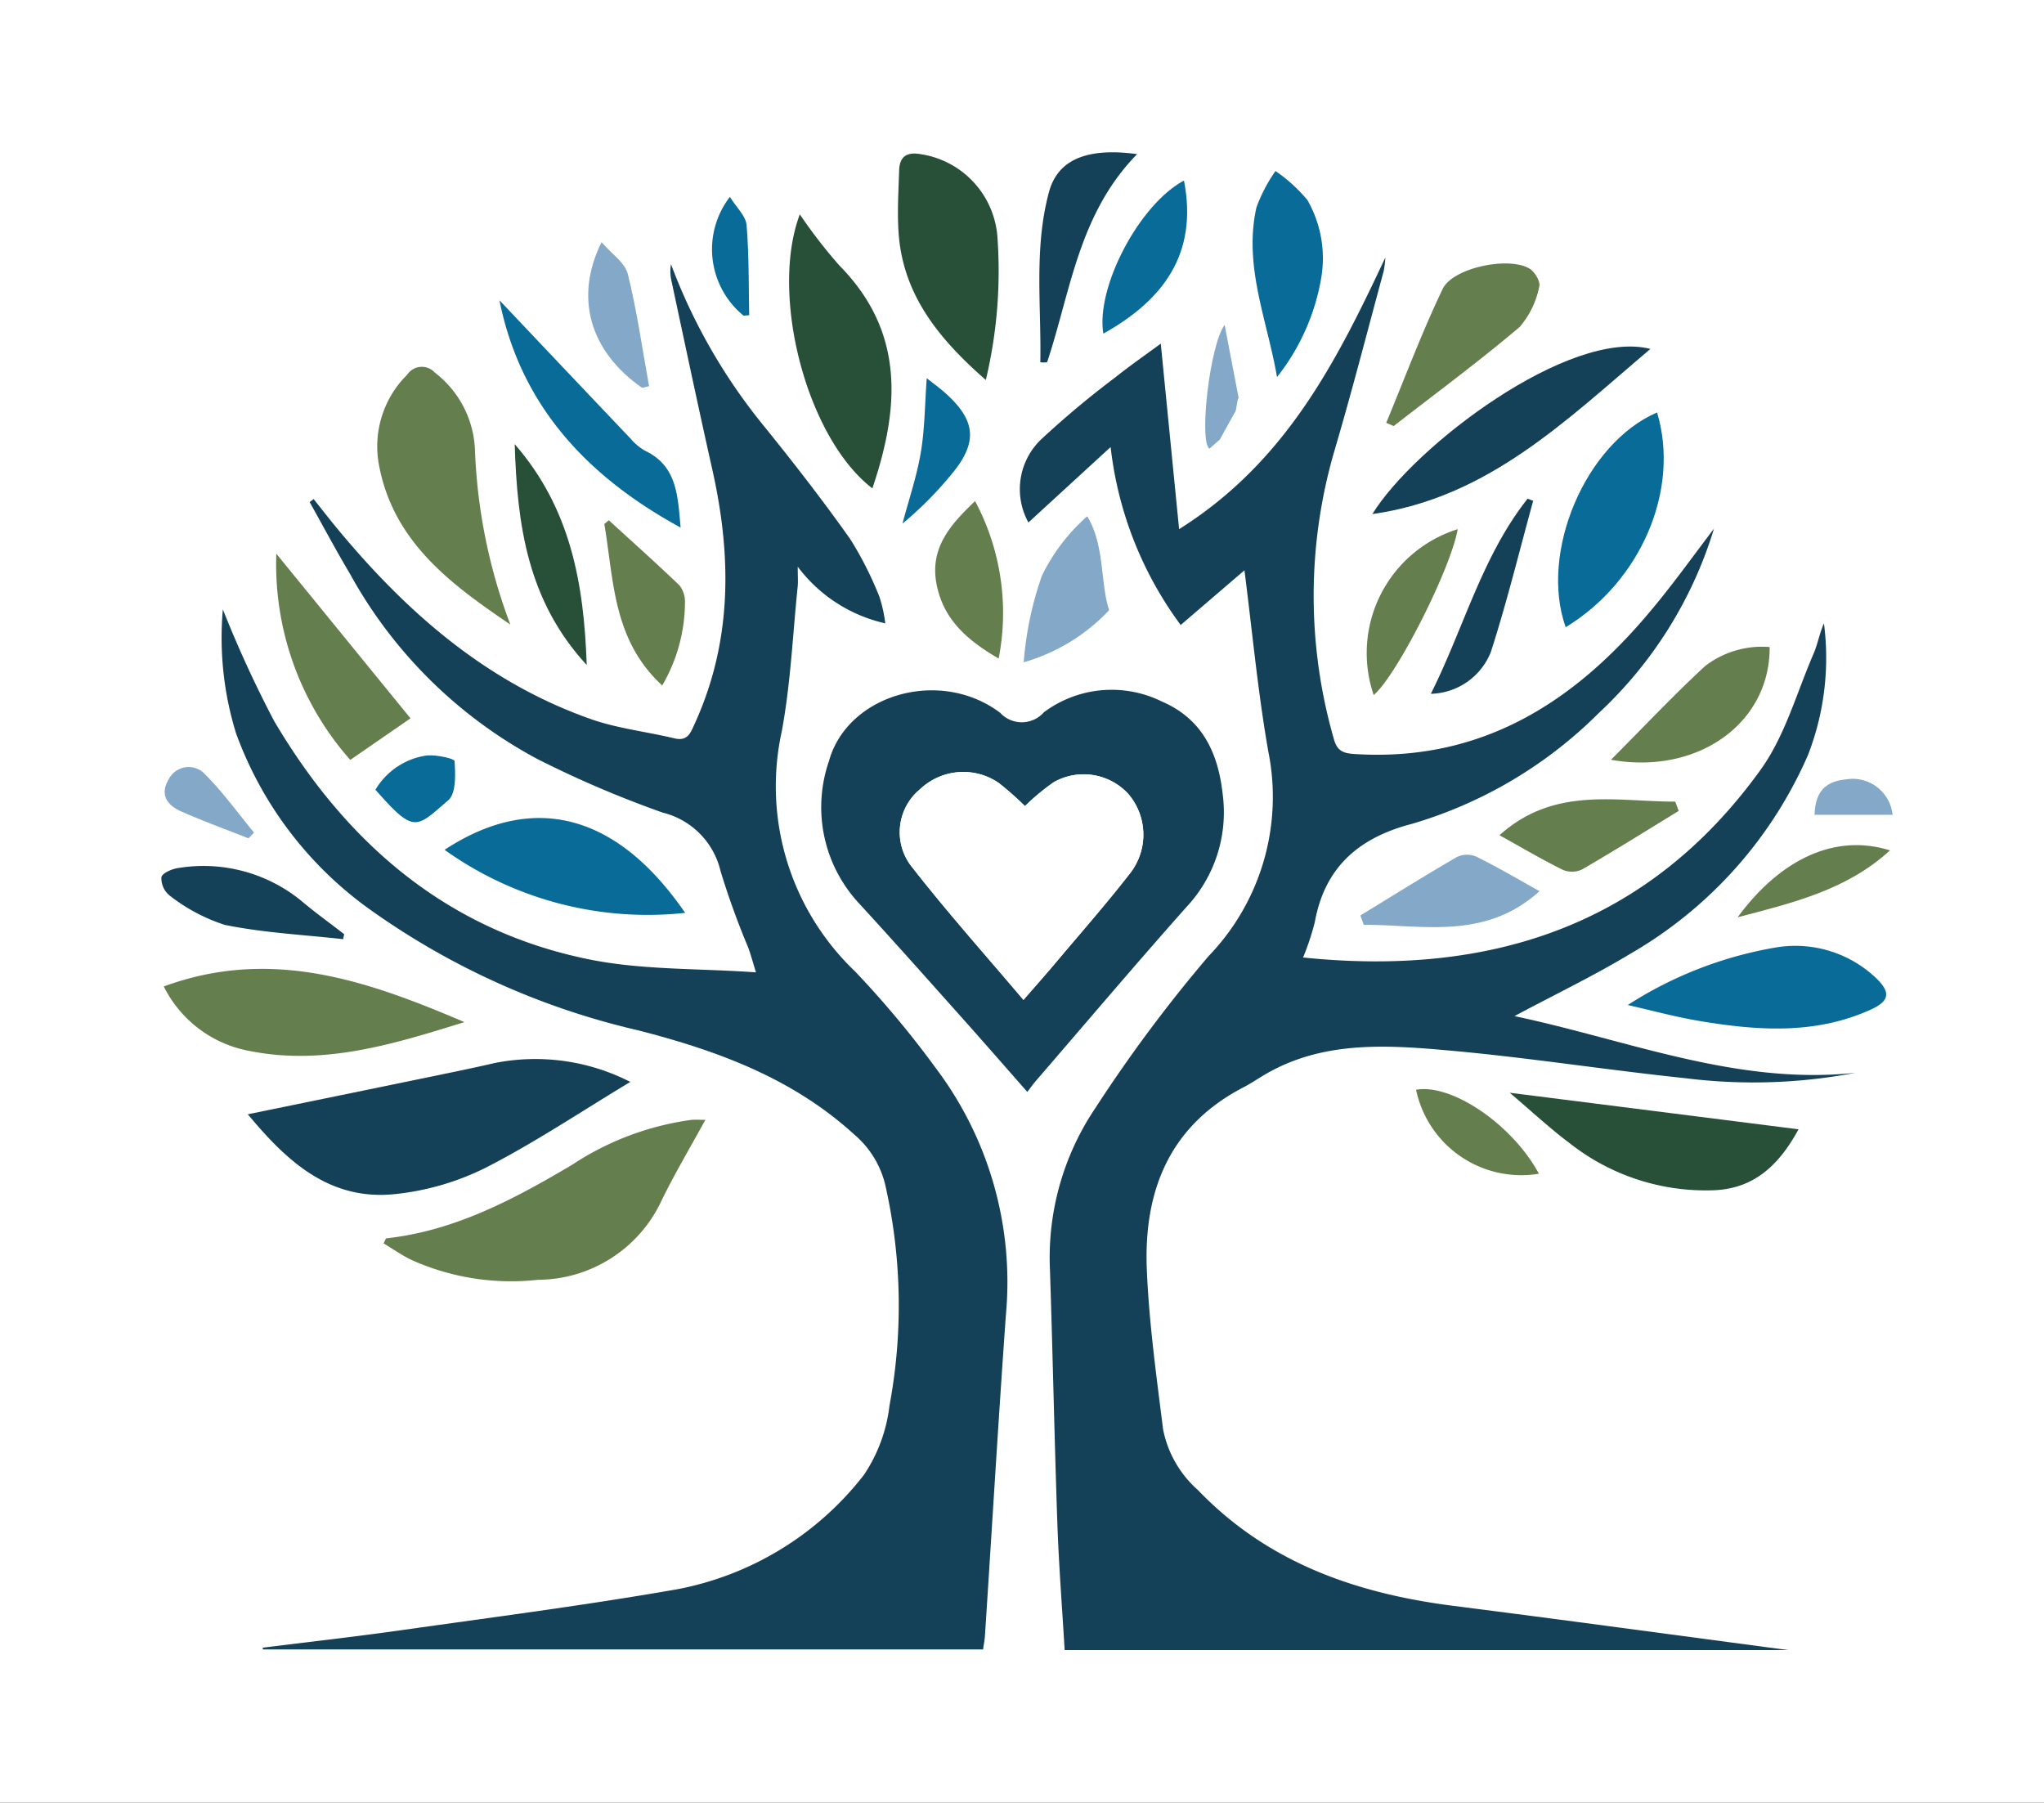 <?xml version="1.0" encoding="UTF-8"?> <svg xmlns="http://www.w3.org/2000/svg" xmlns:xlink="http://www.w3.org/1999/xlink" width="110" height="97" viewBox="0 0 110 97"><rect x="0" y="0" width="110" height="97" fill="#333333" stroke="none"/><defs><clipPath id="clip-collegevue-church-tree-white"><rect width="110" height="97"></rect></clipPath></defs><g id="collegevue-church-tree-white" clip-path="url(#clip-collegevue-church-tree-white)"><rect width="110" height="97" fill="#fff"></rect><g id="Collegevue_Logo" data-name="Collegevue Logo" transform="translate(-8.03 -41.931)"><path id="Path_1" data-name="Path 1" d="M335.417,99.172a22.489,22.489,0,0,1-6.186,9.908,23.639,23.639,0,0,1-10.067,5.976c-2.842.739-4.693,2.316-5.23,5.292a13.657,13.657,0,0,1-.631,1.9c10.1,1.04,18.587-1.725,24.622-10.1,1.311-1.817,1.937-4.133,2.845-6.232.227-.526.324-1.107.565-1.649a14.435,14.435,0,0,1-.857,7.081,22.9,22.9,0,0,1-9.543,10.688c-1.987,1.2-4.093,2.209-6.255,3.366,6.115,1.291,11.953,3.729,18.347,3.052a29.365,29.365,0,0,1-9.149.289c-4.282-.445-8.543-1.124-12.83-1.5-3.377-.3-6.81-.506-9.918,1.375-.343.207-.678.432-1.035.616-4,2.075-5.378,5.6-5.2,9.824.12,2.868.519,5.729.875,8.582a5.858,5.858,0,0,0,1.871,3.262c3.768,3.926,8.535,5.573,13.776,6.238,5.9.751,11.8,1.554,18,2.377H300.472c-.135-2.291-.312-4.537-.391-6.784-.159-4.561-.248-9.126-.4-13.689a14.384,14.384,0,0,1,2.456-8.712,78.261,78.261,0,0,1,6.079-8.155,12.346,12.346,0,0,0,3.221-10.99c-.568-3.218-.866-6.483-1.289-9.773l-3.431,2.943a19.826,19.826,0,0,1-3.77-9.576l-4.425,4.059a3.707,3.707,0,0,1,.716-4.5,49.269,49.269,0,0,1,3.94-3.293c.818-.654,1.68-1.25,2.467-1.831.325,3.283.647,6.547.987,9.983,5.751-3.614,8.476-9.037,11.1-14.619a5.342,5.342,0,0,1-.094.747c-.879,3.239-1.712,6.491-2.663,9.709a27.834,27.834,0,0,0-.015,15.453c.186.683.54.775,1.166.813,6.757.416,11.764-2.764,15.893-7.72C333.216,102.16,334.292,100.646,335.417,99.172Z" transform="translate(-235.147 -28.794)" fill="#154158"></path><path id="Path_2" data-name="Path 2" d="M36.72,105.369a61.847,61.847,0,0,0,2.766,6.02c3.88,6.564,9.307,11.265,16.933,12.813,2.866.583,5.87.48,8.991.7-.168-.542-.276-.946-.419-1.339a42.8,42.8,0,0,1-1.488-4.115,4.239,4.239,0,0,0-3.114-3.142,57.019,57.019,0,0,1-6.738-2.881,24.916,24.916,0,0,1-10.077-9.944c-.759-1.276-1.457-2.589-2.183-3.885l.215-.161c.335.419.665.841,1,1.258,3.794,4.655,8.17,8.566,13.944,10.591,1.434.5,2.984.669,4.473,1.027.706.169.862-.286,1.084-.772,2.038-4.46,2-9.052.946-13.727-.759-3.382-1.475-6.774-2.2-10.162a2.355,2.355,0,0,1-.016-.854A30.8,30.8,0,0,0,65.9,95.581c1.58,1.958,3.126,3.949,4.578,6a18.837,18.837,0,0,1,1.577,3.114,7.656,7.656,0,0,1,.314,1.427,8.109,8.109,0,0,1-4.711-3.047c0,.508.023.777,0,1.04-.269,2.607-.381,5.243-.857,7.81a13.767,13.767,0,0,0,3.94,12.925,52.1,52.1,0,0,1,4.343,5.2,19.127,19.127,0,0,1,3.776,13.29c-.411,5.755-.752,11.516-1.128,17.275-.015.215-.059.429-.1.723H38.877c0-.031-.01-.062-.016-.094,2.488-.312,4.98-.591,7.462-.943,4.951-.7,9.913-1.339,14.835-2.2a16.64,16.64,0,0,0,10.067-6.164,8.429,8.429,0,0,0,1.37-3.717,29.32,29.32,0,0,0-.222-11.859,5.1,5.1,0,0,0-1.677-2.735c-3.32-3.03-7.357-4.507-11.611-5.6a40.494,40.494,0,0,1-14.3-6.4,20.079,20.079,0,0,1-7.355-9.588A17.4,17.4,0,0,1,36.72,105.369Z" transform="translate(-16.697 -30.649)" fill="#154158"></path><path id="Path_3" data-name="Path 3" d="M244.224,247.886c-1.263-1.434-2.406-2.746-3.564-4.042-1.822-2.04-3.638-4.085-5.489-6.1a7.6,7.6,0,0,1-1.623-7.656c1-3.6,5.984-5.041,9.218-2.6a1.581,1.581,0,0,0,2.35-.031,6.105,6.105,0,0,1,6.335-.585c2.191.936,3.05,2.774,3.292,5.031a7.451,7.451,0,0,1-1.956,6.035c-2.738,3.08-5.4,6.225-8.093,9.344C244.551,247.444,244.428,247.621,244.224,247.886Zm-.128-15.381a16.932,16.932,0,0,0-1.409-1.245,3.378,3.378,0,0,0-4.234.335,3,3,0,0,0-.529,4.07c1.915,2.467,4,4.8,6.092,7.27.647-.746,1.176-1.34,1.689-1.95,1.363-1.621,2.766-3.21,4.062-4.883a3.374,3.374,0,0,0-.113-4.256,3.266,3.266,0,0,0-4.008-.627A12.278,12.278,0,0,0,244.1,232.505Z" transform="translate(-180.908 -147.199)" fill="#154158"></path><path id="Path_4" data-name="Path 4" d="M65.686,348.271c-2.635,1.585-5.125,3.257-7.777,4.614a14.209,14.209,0,0,1-4.88,1.422c-3.564.378-5.869-1.817-7.929-4.294,3.333-.683,6.6-1.352,9.87-2.027,1.143-.237,2.286-.468,3.423-.733A11.235,11.235,0,0,1,65.686,348.271Z" transform="translate(-23.734 -248.122)" fill="#154158"></path><path id="Path_5" data-name="Path 5" d="M106.914,367.06c-.831,1.521-1.654,2.9-2.355,4.34a7.373,7.373,0,0,1-6.644,4.266,13.1,13.1,0,0,1-6.843-1.081c-.512-.253-.984-.585-1.472-.877.085-.163.11-.269.148-.273,3.694-.406,6.866-2.106,9.993-3.955a15.378,15.378,0,0,1,6.4-2.416C106.387,367.04,106.635,367.06,106.914,367.06Z" transform="translate(-60.925 -264.869)" fill="#657e4d"></path><path id="Path_6" data-name="Path 6" d="M94.63,134.28c-3.233-2.191-6.316-4.469-7.076-8.623a5.422,5.422,0,0,1,1.523-4.818.945.945,0,0,1,1.49-.117,5.517,5.517,0,0,1,2.163,4.261A29.642,29.642,0,0,0,94.63,134.28Z" transform="translate(-59.136 -58.742)" fill="#657e4d"></path><path id="Path_7" data-name="Path 7" d="M33.749,320.505c-3.776,1.174-7.543,2.354-11.549,1.555a6.442,6.442,0,0,1-4.63-3.474C23.388,316.45,28.58,318.3,33.749,320.505Z" transform="translate(-0.726 -223.574)" fill="#657e4d"></path><path id="Path_8" data-name="Path 8" d="M223.022,70.45a27.564,27.564,0,0,0,2.122,2.745c3.536,3.579,3.252,7.666,1.782,12C223.385,82.475,221.39,74.781,223.022,70.45Z" transform="translate(-171.949 -16.985)" fill="#284f38"></path><path id="Path_9" data-name="Path 9" d="M262.835,62.708c-2.559-2.239-4.492-4.62-4.7-8-.067-1.091,0-2.19.036-3.283.025-.744.411-1,1.165-.867a4.869,4.869,0,0,1,4.118,4.381A25.294,25.294,0,0,1,262.835,62.708Z" transform="translate(-201.752 -0.33)" fill="#284f38"></path><path id="Path_10" data-name="Path 10" d="M474.093,360.178c-1.041,1.915-2.38,3.188-4.543,3.279a11.821,11.821,0,0,1-7.746-2.51c-1.076-.8-2.065-1.73-3.254-2.736C463.8,358.875,468.846,359.514,474.093,360.178Z" transform="translate(-369.273 -257.479)" fill="#284f38"></path><path id="Path_11" data-name="Path 11" d="M497.22,313.391a21.294,21.294,0,0,1,7.906-3.086,6.306,6.306,0,0,1,5.461,1.638c.8.77.723,1.238-.3,1.7-3,1.355-6.12,1.125-9.241.6C499.761,314.027,498.5,313.679,497.22,313.391Z" transform="translate(-401.592 -217.379)" fill="#086b98"></path><path id="Path_12" data-name="Path 12" d="M122.5,273.32a18.8,18.8,0,0,1-12.947-3.393C114.353,266.779,118.855,268.011,122.5,273.32Z" transform="translate(-77.598 -182.267)" fill="#086b98"></path><path id="Path_13" data-name="Path 13" d="M428.514,113.883c-4.563,3.863-8.751,8.011-14.964,8.886C415.8,119.11,424.149,112.771,428.514,113.883Z" transform="translate(-331.665 -53.176)" fill="#154158"></path><path id="Path_14" data-name="Path 14" d="M474.812,146.907c-1.432-4.021,1.068-9.9,4.918-11.557C480.978,139.5,478.875,144.437,474.812,146.907Z" transform="translate(-382.523 -71.225)" fill="#086b98"></path><path id="Path_15" data-name="Path 15" d="M54.421,181.63c2.385,2.925,4.77,5.851,7.221,8.858L58.4,192.725A15.889,15.889,0,0,1,54.421,181.63Z" transform="translate(-31.52 -109.903)" fill="#657e4d"></path><path id="Path_16" data-name="Path 16" d="M418.09,95.122c1-2.406,1.912-4.854,3.035-7.2.557-1.163,3.6-1.771,4.689-1.091.278.172.59.708.511.959a4.722,4.722,0,0,1-1.051,2.171c-2.191,1.858-4.51,3.568-6.78,5.333C418.359,95.235,418.225,95.178,418.09,95.122Z" transform="translate(-335.459 -30.438)" fill="#657e4d"></path><path id="Path_17" data-name="Path 17" d="M375.621,67.347c-.522-3.05-1.818-5.985-1.105-9.136a8.485,8.485,0,0,1,1.023-1.951,8.487,8.487,0,0,1,1.713,1.555,6.3,6.3,0,0,1,.744,4.22A11.746,11.746,0,0,1,375.621,67.347Z" transform="translate(-298.867 -5.126)" fill="#086b98"></path><path id="Path_18" data-name="Path 18" d="M127.55,98.6c2.329,2.461,4.7,4.967,7.078,7.467a2.789,2.789,0,0,0,.754.627c1.725.82,1.761,2.406,1.917,4.136C132.166,108.035,128.665,104.17,127.55,98.6Z" transform="translate(-92.641 -40.511)" fill="#086b98"></path><path id="Path_19" data-name="Path 19" d="M491.73,218.258c1.766-1.772,3.362-3.472,5.072-5.049a5.026,5.026,0,0,1,3.466-1.018C500.3,216.28,496.408,219.089,491.73,218.258Z" transform="translate(-397.003 -135.443)" fill="#657e4d"></path><path id="Path_20" data-name="Path 20" d="M464.87,262.7c-1.728,1.056-3.444,2.132-5.2,3.149a1.272,1.272,0,0,1-1.036.021c-1.132-.56-2.221-1.2-3.407-1.863,2.943-2.645,6.268-1.807,9.456-1.807C464.747,262.366,464.808,262.532,464.87,262.7Z" transform="translate(-366.499 -177.133)" fill="#657e4d"></path><path id="Path_38" data-name="Path 38" d="M455.23,265.343c1.728-1.056,3.444-2.132,5.2-3.149a1.272,1.272,0,0,1,1.036-.021c1.132.56,2.221,1.2,3.407,1.863-2.943,2.645-6.268,1.807-9.456,1.807C455.353,265.675,455.292,265.509,455.23,265.343Z" transform="translate(-373.991 -174.149)" fill="#83a8c8"></path><path id="Path_21" data-name="Path 21" d="M309.708,50.224c-3.16,3.224-3.574,7.387-4.846,11.2a1.5,1.5,0,0,1-.365,0c.057-3.062-.35-6.148.468-9.167C305.434,50.53,306.991,49.857,309.708,50.224Z" transform="translate(-240.481 0)" fill="#154158"></path><path id="Path_22" data-name="Path 22" d="M26.5,288.052c-2.127-.238-4.28-.343-6.37-.769a9.547,9.547,0,0,1-2.952-1.565,1.2,1.2,0,0,1-.463-1c.048-.228.6-.462.941-.5a8.323,8.323,0,0,1,6.572,1.756c.747.634,1.549,1.207,2.324,1.808C26.532,287.871,26.513,287.962,26.5,288.052Z" transform="translate(0 -195.583)" fill="#154158"></path><path id="Path_23" data-name="Path 23" d="M165.026,179.551c-2.676-2.465-2.6-5.677-3.116-8.689l.243-.2c1.273,1.165,2.562,2.314,3.806,3.508a1.425,1.425,0,0,1,.292.892A8.938,8.938,0,0,1,165.026,179.551Z" transform="translate(-121.358 -100.735)" fill="#657e4d"></path><path id="Path_24" data-name="Path 24" d="M272.467,164.39a12.771,12.771,0,0,1,1.268,8.472c-1.67-.976-2.929-2.055-3.325-3.917C269.984,166.926,271.14,165.658,272.467,164.39Z" transform="translate(-211.962 -95.495)" fill="#657e4d"></path><path id="Path_39" data-name="Path 39" d="M271.8,164.39a10.161,10.161,0,0,0-1.527,3.712,18.111,18.111,0,0,0,.259,4.76,10.139,10.139,0,0,0,3.714-3.9C273.407,167.694,273.124,165.658,271.8,164.39Z" transform="matrix(0.966, 0.259, -0.259, 0.966, -153.44, -159.484)" fill="#83a8c8"></path><path id="Path_25" data-name="Path 25" d="M136.4,157.615c-3.193-3.462-3.74-7.539-3.876-11.885C135.518,149.165,136.25,153.192,136.4,157.615Z" transform="translate(-96.795 -79.9)" fill="#284f38"></path><path id="Path_26" data-name="Path 26" d="M329.505,59.38c.769,3.954-1.132,6.445-4.34,8.237C324.75,65.132,327.1,60.656,329.505,59.38Z" transform="translate(-257.758 -7.733)" fill="#086b98"></path><path id="Path_27" data-name="Path 27" d="M412.106,182.516a6.986,6.986,0,0,1,4.522-8.926C416.25,175.737,413.345,181.471,412.106,182.516Z" transform="translate(-330.149 -103.184)" fill="#657e4d"></path><path id="Path_28" data-name="Path 28" d="M432.71,174.091c1.767-3.515,2.746-7.39,5.208-10.5.1.038.2.076.3.115-.747,2.713-1.413,5.455-2.277,8.131A3.563,3.563,0,0,1,432.71,174.091Z" transform="translate(-347.678 -94.826)" fill="#154158"></path><path id="Path_29" data-name="Path 29" d="M434.48,361.579a5.788,5.788,0,0,1-6.61-4.519C429.785,356.717,433.056,358.928,434.48,361.579Z" transform="translate(-343.633 -256.489)" fill="#657e4d"></path><path id="Path_30" data-name="Path 30" d="M159.53,87.408c-2.789-1.945-3.676-4.827-2.183-7.838.535.624,1.26,1.1,1.413,1.713.494,1.983.779,4.018,1.143,6.033Z" transform="translate(-116.944 -24.607)" fill="#83a8c8"></path><path id="Path_283" data-name="Path 283" d="M.295,0A4.609,4.609,0,0,1,2.021,6.2C1.6,5.7,1.025,5.33.9,4.843.513,3.275.288,1.666,0,.073Z" transform="translate(48.338 58.963) rotate(-171)" fill="#086b98"></path><path id="Path_31" data-name="Path 31" d="M260.906,124.12c.366.292.719.545,1.038.834,1.62,1.468,1.71,2.643.292,4.34a19.5,19.5,0,0,1-2.636,2.651c.337-1.273.767-2.531.986-3.825S260.8,125.523,260.906,124.12Z" transform="translate(-203.002 -61.839)" fill="#086b98"></path><path id="Path_32" data-name="Path 32" d="M533.22,280.964c2.364-3.213,5.315-4.507,8.2-3.6C539.105,279.484,536.252,280.171,533.22,280.964Z" transform="translate(-431.678 -189.674)" fill="#657e4d"></path><path id="Path_33" data-name="Path 33" d="M86.92,249.541a3.833,3.833,0,0,1,2.738-1.841c.514-.059,1.513.163,1.521.3.044.706.09,1.728-.335,2.1C89.085,251.622,89.019,251.921,86.92,249.541Z" transform="translate(-58.685 -165.113)" fill="#086b98"></path><path id="Path_34" data-name="Path 34" d="M22.382,255.341c-1.209-.478-2.431-.923-3.619-1.447-.749-.33-1.178-.9-.667-1.743a1.2,1.2,0,0,1,1.961-.243c.958.959,1.758,2.076,2.623,3.124C22.581,255.138,22.482,255.239,22.382,255.341Z" transform="translate(-0.98 -168.299)" fill="#83a8c8"></path><path id="Path_35" data-name="Path 35" d="M562.63,257.376h-4.2c.043-1.206.545-1.787,1.672-1.9A2.161,2.161,0,0,1,562.63,257.376Z" transform="translate(-452.748 -171.602)" fill="#83a8c8"></path><path id="Path_36" data-name="Path 36" d="M359.562,112.834l-.557.488c-.568-.394.015-5.565.818-6.662.274,1.426.514,2.681.756,3.937-.092.02-.115.757-.209.777" transform="translate(-285.889 -47.247)" fill="#83a8c8"></path><path id="Path_37" data-name="Path 37" d="M265.367,254.953a11.885,11.885,0,0,1,1.551-1.284,3.266,3.266,0,0,1,4.008.627,3.374,3.374,0,0,1,.113,4.256c-1.3,1.674-2.7,3.262-4.062,4.883-.512.609-1.041,1.2-1.689,1.95-2.088-2.47-4.177-4.8-6.092-7.27a2.993,2.993,0,0,1,.529-4.07,3.378,3.378,0,0,1,4.234-.335A17.455,17.455,0,0,1,265.367,254.953Z" transform="translate(-202.178 -169.647)" fill="#fff"></path></g></g></svg> 